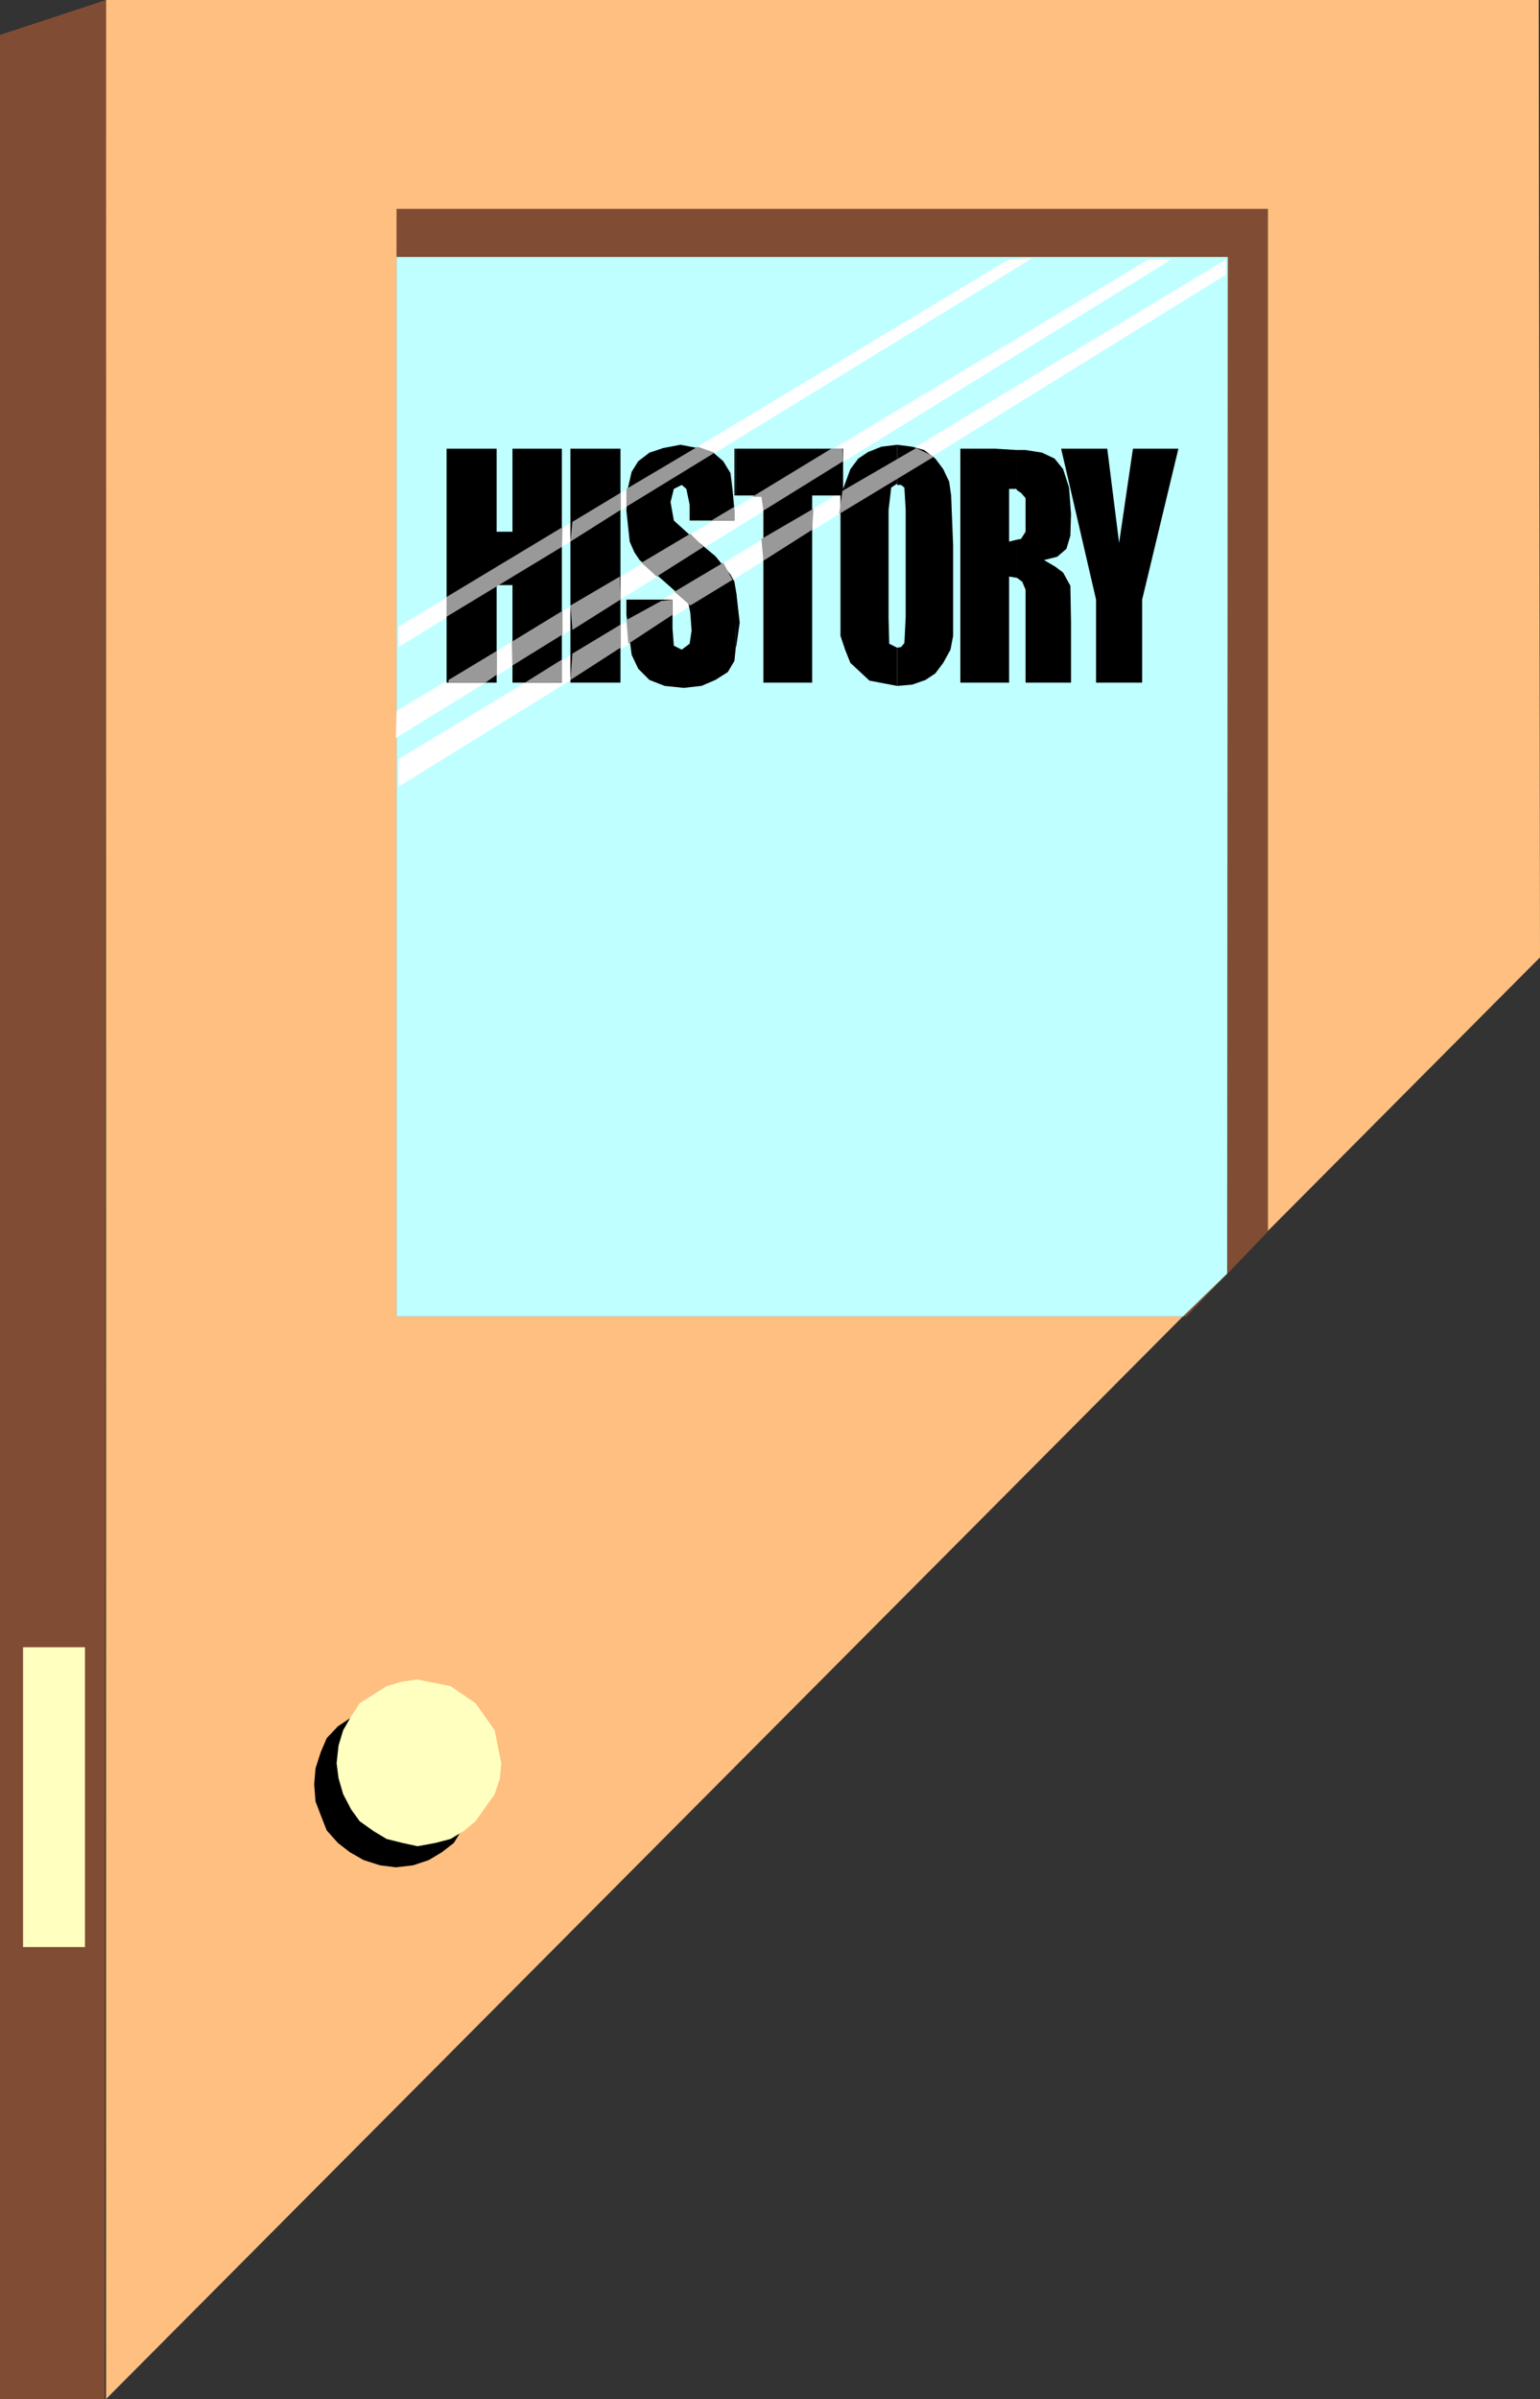 <?xml version="1.0" encoding="UTF-8" standalone="no"?>
<svg
   version="1.0"
   width="99.965mm"
   height="155.668mm"
   id="svg35"
   sodipodi:docname="History.wmf"
   xmlns:inkscape="http://www.inkscape.org/namespaces/inkscape"
   xmlns:sodipodi="http://sodipodi.sourceforge.net/DTD/sodipodi-0.dtd"
   xmlns="http://www.w3.org/2000/svg"
   xmlns:svg="http://www.w3.org/2000/svg">
  <rect width="100%" height="100%" fill="#333333" stroke="none"/>
  <sodipodi:namedview
     id="namedview35"
     pagecolor="#ffffff"
     bordercolor="#000000"
     borderopacity="0.25"
     inkscape:showpageshadow="2"
     inkscape:pageopacity="0.0"
     inkscape:pagecheckerboard="0"
     inkscape:deskcolor="#d1d1d1"
     inkscape:document-units="mm" />
  <defs
     id="defs1">
    <pattern
       id="WMFhbasepattern"
       patternUnits="userSpaceOnUse"
       width="6"
       height="6"
       x="0"
       y="0" />
  </defs>
  <path
     style="fill:#ffbf80;fill-opacity:1;fill-rule:evenodd;stroke:none"
     d="M 26.018,0 H 377.499 l 0.323,234.792 -351.804,353.561 z"
     id="path1" />
  <path
     style="fill:#804d34;fill-opacity:1;fill-rule:evenodd;stroke:none"
     d="M 97.283,51.224 H 311.081 V 302.014 l -20.038,20.845 H 97.283 Z"
     id="path2" />
  <path
     style="fill:#bfffff;fill-opacity:1;fill-rule:evenodd;stroke:none"
     d="M 97.283,63.021 H 301.223 l -0.162,249.335 -10.827,10.503 H 97.283 Z"
     id="path3" />
  <path
     style="fill:#ffffff;fill-opacity:1;fill-rule:evenodd;stroke:none"
     d="M 97.768,186.153 300.738,63.667 v 3.717 L 97.768,192.94 Z"
     id="path4" />
  <path
     style="fill:#ffffff;fill-opacity:1;fill-rule:evenodd;stroke:none"
     d="M 97.283,174.357 281.67,63.667 h 5.656 L 97.122,180.982 Z"
     id="path5" />
  <path
     style="fill:#ffffff;fill-opacity:1;fill-rule:evenodd;stroke:none"
     d="M 97.768,153.673 247.41,63.667 253.228,63.344 97.768,158.682 Z"
     id="path6" />
  <path
     style="fill:#000000;fill-opacity:1;fill-rule:evenodd;stroke:none"
     d="m 97.122,417.228 8.08,1.939 6.141,4.201 4.202,6.302 1.616,7.918 -0.485,4.201 -1.131,3.393 -4.202,6.787 -2.909,2.262 -3.232,1.939 -3.878,1.293 -4.202,0.485 -3.878,-0.485 -4.04,-1.293 -3.394,-1.939 -2.909,-2.262 -2.747,-3.07 -1.454,-3.717 -1.293,-3.393 -0.323,-4.201 0.323,-3.878 1.293,-4.04 1.454,-3.393 2.747,-2.909 6.302,-4.201 4.04,-1.778 z"
     id="path7" />
  <path
     style="fill:#ffffbf;fill-opacity:1;fill-rule:evenodd;stroke:none"
     d="m 102.455,411.896 8.08,1.616 6.141,4.201 4.686,6.625 1.616,8.08 -0.323,3.717 -1.293,3.878 -4.686,6.625 -2.909,2.424 -3.232,1.939 -3.717,0.97 -4.363,0.808 -3.717,-0.808 -3.878,-0.97 -3.232,-1.939 -3.394,-2.424 -2.101,-2.909 -1.939,-3.717 -1.131,-3.878 -0.485,-3.717 0.485,-4.363 1.131,-3.717 1.939,-3.393 2.101,-3.232 6.626,-4.201 3.878,-1.131 z"
     id="path8" />
  <path
     style="fill:#804d34;fill-opacity:1;fill-rule:evenodd;stroke:none"
     d="M 0,8.564 26.018,0 25.694,588.353 H 0 Z"
     id="path9" />
  <path
     style="fill:#ffffbf;fill-opacity:1;fill-rule:evenodd;stroke:none"
     d="M 5.656,403.978 H 20.846 v 73.524 H 5.656 Z"
     id="path10" />
  <path
     style="fill:#000000;fill-opacity:1;fill-rule:evenodd;stroke:none"
     d="m 289.103,110.044 -8.888,37.004 V 167.408 H 268.903 v -20.36 l -8.565,-37.004 h 11.312 l 2.909,23.108 3.394,-23.108 z"
     id="path11" />
  <path
     style="fill:#000000;fill-opacity:1;fill-rule:evenodd;stroke:none"
     d="m 249.511,132.343 v 9.372 l 1.293,0.97 0.808,1.939 v 3.878 18.906 h 11.15 v -14.866 l -0.162,-8.888 -1.778,-3.232 -1.939,-1.454 -2.747,-1.616 3.232,-0.808 2.262,-1.939 0.97,-3.232 0.162,-5.333 -0.485,-6.464 -1.454,-4.525 -2.101,-2.585 -3.07,-1.454 -4.04,-0.646 h -2.101 v 9.857 l 0.97,0.646 1.131,1.293 v 2.101 3.393 2.747 l -1.131,1.778 z"
     id="path12" />
  <path
     style="fill:#000000;fill-opacity:1;fill-rule:evenodd;stroke:none"
     d="m 249.511,120.224 v -9.857 l -5.333,-0.323 h -8.565 v 57.365 h 11.958 v -26.016 l 1.939,0.323 v -9.372 l -1.939,0.485 v -12.927 h 1.778 z"
     id="path13" />
  <path
     style="fill:#000000;fill-opacity:1;fill-rule:evenodd;stroke:none"
     d="m 220.1,158.844 v 9.372 l 3.717,-0.323 3.232,-1.131 2.424,-1.616 1.939,-2.585 1.778,-3.232 0.646,-3.393 v -12.281 -9.857 l -0.485,-12.281 -0.485,-3.393 -1.454,-3.07 -1.939,-2.585 -2.747,-2.101 -2.909,-0.808 -3.717,-0.485 v 9.857 h 0.97 l 0.808,0.646 0.323,5.494 v 26.178 l -0.323,6.464 -0.808,0.97 z"
     id="path14" />
  <path
     style="fill:#000000;fill-opacity:1;fill-rule:evenodd;stroke:none"
     d="m 220.1,118.931 v -9.857 l -3.878,0.485 -3.232,1.293 -2.424,1.616 -1.939,2.585 -1.778,4.848 v -9.857 h -26.341 v 11.473 h 6.787 v 45.892 h 11.958 v -45.892 h 6.949 v 12.281 9.857 12.281 l 1.131,3.393 1.293,3.232 4.686,4.363 6.787,1.293 v -9.372 l -1.939,-0.97 -0.162,-6.302 v -26.501 l 0.646,-5.494 1.454,-0.97 z"
     id="path15" />
  <path
     style="fill:#000000;fill-opacity:1;fill-rule:evenodd;stroke:none"
     d="m 180.508,145.594 v 13.25 l 0.162,-0.485 0.808,-5.656 -0.808,-7.11 z"
     id="path16" />
  <path
     style="fill:#000000;fill-opacity:1;fill-rule:evenodd;stroke:none"
     d="m 180.508,121.517 v -11.473 h -0.323 v 11.473 z"
     id="path17" />
  <path
     style="fill:#000000;fill-opacity:1;fill-rule:evenodd;stroke:none"
     d="m 180.508,158.844 0.162,-13.25 -0.485,-2.909 -0.97,-1.778 -3.717,-4.525 -6.626,-5.494 -3.555,-3.232 -0.808,-4.525 0.808,-3.232 1.939,-0.97 1.131,0.97 0.808,3.878 v 3.878 h 10.989 v -2.424 l -0.485,-5.333 -0.485,-3.878 -1.778,-2.909 -2.424,-2.101 -3.878,-1.131 -4.202,-0.808 -4.202,0.808 -3.394,1.131 -2.747,2.101 -1.616,2.585 -0.97,4.201 -0.323,5.333 0.808,7.595 1.131,2.585 1.293,1.939 6.141,5.333 5.818,5.171 0.485,2.424 0.323,4.363 -0.485,3.232 -1.939,1.454 -1.939,-0.97 -0.323,-4.201 v -7.11 H 153.682 v 3.717 l 1.293,9.857 1.616,3.393 2.747,2.747 3.717,1.454 4.686,0.485 4.363,-0.485 3.394,-1.454 3.07,-1.939 1.616,-2.747 z"
     id="path18" />
  <path
     style="fill:#000000;fill-opacity:1;fill-rule:evenodd;stroke:none"
     d="M 152.228,110.044 V 167.408 H 139.946 V 110.044 Z"
     id="path19" />
  <path
     style="fill:#000000;fill-opacity:1;fill-rule:evenodd;stroke:none"
     d="m 137.845,110.044 v 57.365 h -12.12 v -23.915 h -3.878 v 23.915 h -12.282 v -57.365 h 12.282 v 20.36 h 3.878 v -20.36 z"
     id="path20" />
  <path
     style="fill:#999999;fill-opacity:1;fill-rule:evenodd;stroke:none"
     d="m 109.565,146.402 28.442,-17.129 -0.162,4.848 -28.28,17.129 z"
     id="path21" />
  <path
     style="fill:#999999;fill-opacity:1;fill-rule:evenodd;stroke:none"
     d="m 128.796,167.408 9.05,-5.656 v 5.656 z"
     id="path22" />
  <path
     style="fill:#999999;fill-opacity:1;fill-rule:evenodd;stroke:none"
     d="m 125.564,157.39 12.443,-7.595 v 5.817 l -12.282,7.595 z"
     id="path23" />
  <path
     style="fill:#999999;fill-opacity:1;fill-rule:evenodd;stroke:none"
     d="m 139.946,148.502 12.12,-7.11 0.162,5.656 -11.797,7.433 z"
     id="path24" />
  <path
     style="fill:#999999;fill-opacity:1;fill-rule:evenodd;stroke:none"
     d="m 140.431,160.298 11.797,-7.11 v 5.656 l -12.282,7.918 z"
     id="path25" />
  <path
     style="fill:#999999;fill-opacity:1;fill-rule:evenodd;stroke:none"
     d="m 140.431,127.98 11.797,-7.11 v 4.201 l -12.282,7.756 z"
     id="path26" />
  <path
     style="fill:#999999;fill-opacity:1;fill-rule:evenodd;stroke:none"
     d="m 153.682,119.901 17.453,-10.342 4.202,1.454 -21.654,13.25 z"
     id="path27" />
  <path
     style="fill:#999999;fill-opacity:1;fill-rule:evenodd;stroke:none"
     d="m 165.479,145.109 11.958,-7.11 2.262,4.201 -10.342,6.302 z"
     id="path28" />
  <path
     style="fill:#999999;fill-opacity:1;fill-rule:evenodd;stroke:none"
     d="m 153.682,152.057 8.565,-4.686 2.747,-0.323 v 3.717 l -10.827,7.11 z"
     id="path29" />
  <path
     style="fill:#999999;fill-opacity:1;fill-rule:evenodd;stroke:none"
     d="m 157.399,137.999 11.958,-7.11 3.232,3.232 -11.474,7.272 z"
     id="path30" />
  <path
     style="fill:#999999;fill-opacity:1;fill-rule:evenodd;stroke:none"
     d="m 186.81,132.182 12.766,-7.433 -0.323,5.171 -11.958,7.595 z"
     id="path31" />
  <path
     style="fill:#999999;fill-opacity:1;fill-rule:evenodd;stroke:none"
     d="m 184.548,121.84 19.392,-11.796 h 2.747 l 0.162,3.07 -19.554,12.119 -0.485,-3.393 z"
     id="path32" />
  <path
     style="fill:#999999;fill-opacity:1;fill-rule:evenodd;stroke:none"
     d="m 174.528,127.657 5.656,-3.393 v 3.393 z"
     id="path33" />
  <path
     style="fill:#999999;fill-opacity:1;fill-rule:evenodd;stroke:none"
     d="m 110.05,166.762 11.797,-7.11 v 5.817 l -2.747,1.939 h -9.05 z"
     id="path34" />
  <path
     style="fill:#999999;fill-opacity:1;fill-rule:evenodd;stroke:none"
     d="m 206.687,120.385 -0.808,5.656 23.27,-14.058 -4.363,-2.101 z"
     id="path35" />
</svg>
